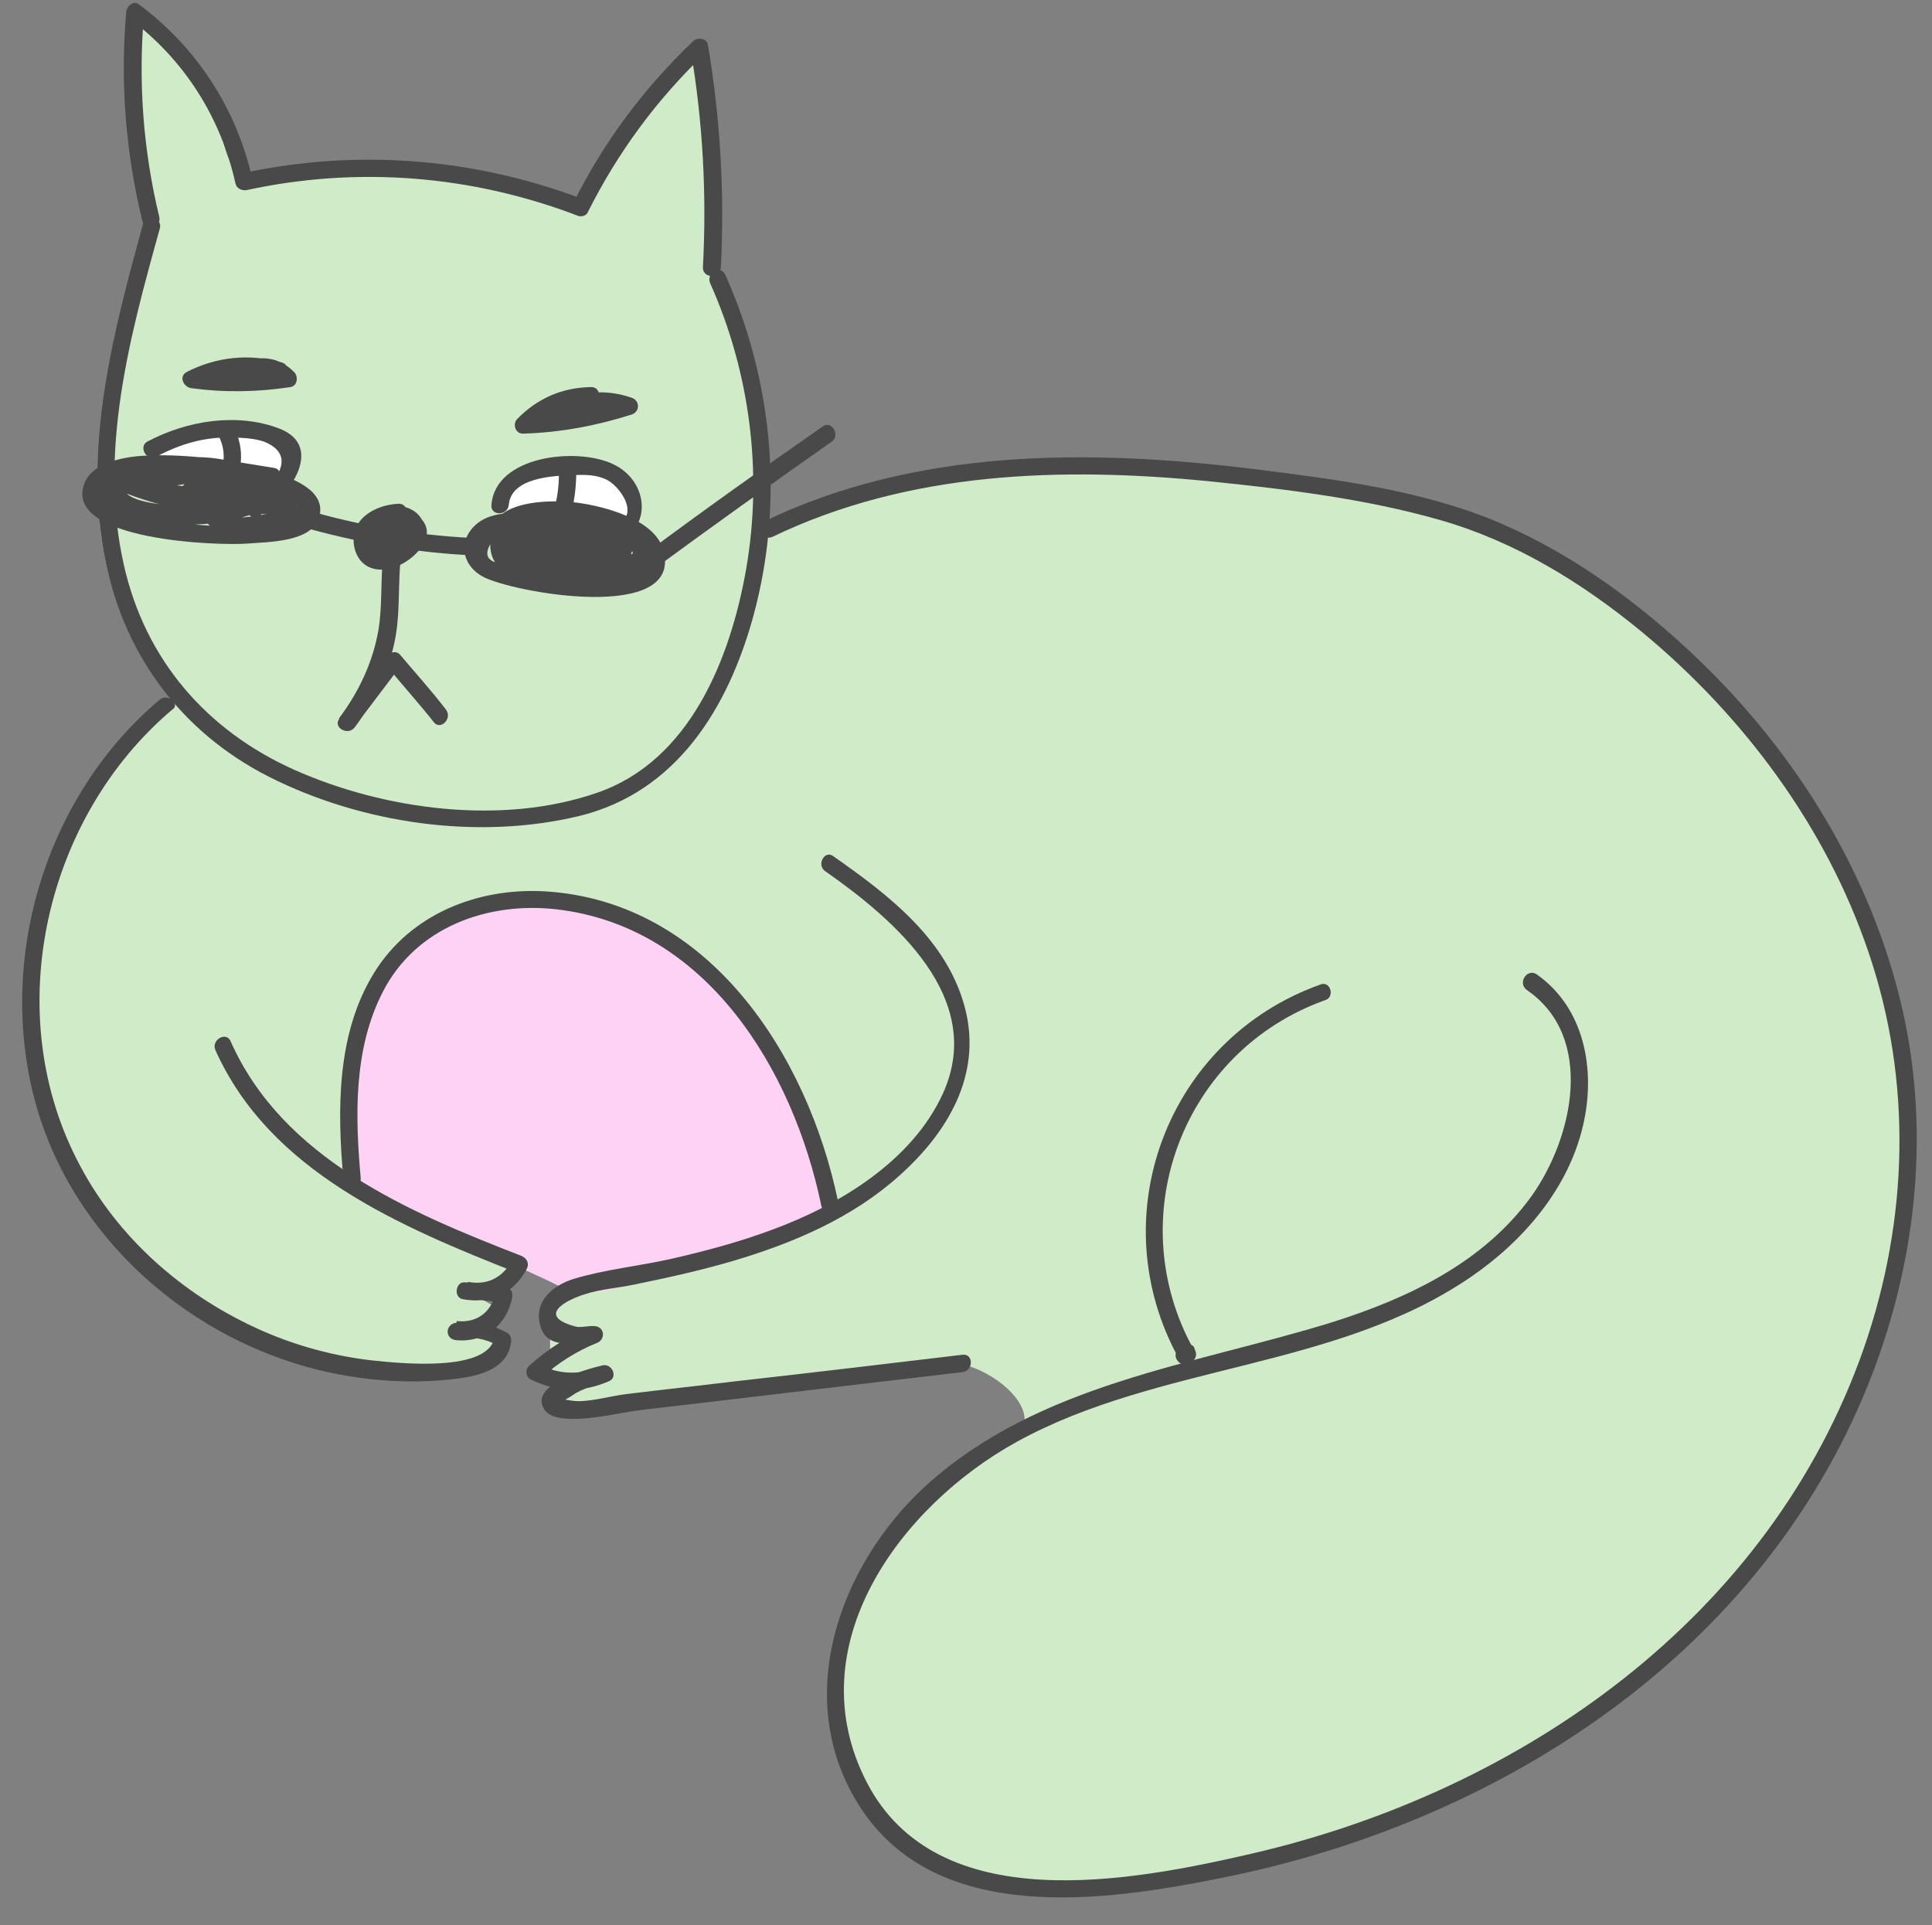 <?xml version="1.0" encoding="UTF-8" standalone="no"?><svg xmlns="http://www.w3.org/2000/svg" xmlns:xlink="http://www.w3.org/1999/xlink" fill="#000000" height="343.2" preserveAspectRatio="xMidYMid meet" version="1" viewBox="-4.0 -0.5 344.4 343.2" width="344.4" zoomAndPan="magnify"><rect x="-4.0" y="-0.5" width="344.4" height="343.2" fill="#808080" stroke="none"/><g id="change1_1"><path d="M22.3,42.3c-0.8-6.5-1.7-15.1-2.7-25.4C18.6,6.2,18.3,2.3,20,1.6c2.5-1.1,8.9,5.9,12.5,13.3 c4,8.2,2.7,13.3,6.7,15.8c3,1.9,5.7,0.3,12.3-0.7c10.5-1.7,24.5-1,36.2,2.7c5.8,1.9,9.1,3.9,12.6,2.2c3.3-1.6,3.6-5,6.5-10.8 c3.8-7.7,10.7-17.1,13.8-16.1c2.5,0.7,2.4,8.1,2.3,20.4c-0.1,9.6-0.9,13.8,1,20.9c1.1,4.3,2.2,5.6,3.6,9.4c7,18.2,0,32.6,5.3,35.4 c2.7,1.4,5.7-1.7,11.8-4.9c8.4-4.3,16.1-4.9,31.7-6.1c21.5-1.6,38.5,0.9,51.6,2.9c13.3,2,20,3.1,27.3,5.5 c24.6,8.3,39.8,23.9,46.8,31.3c16.7,17.5,24,34.9,25.5,38.6c8.2,20.2,8.6,37.4,8.6,42.4c0,26.4-9.7,45.5-14.2,54.2 c-11.8,22.5-27.2,35.5-34.9,41.8c-35.7,29.4-71.8,33.5-97.4,36.3c-7.8,0.8-17.1,1.3-26.1-3.9c-9.3-5.4-16.6-15.2-18.3-26.5 c-2.3-15.5,6.8-27.4,11.2-33.1c3-3.9,6-7.8,11.1-11.5c6.4-4.6,10.6-4.9,11.1-8c0.6-3.9-5.1-8.9-11-10.4c-4.7-1.2-7.9,0.3-13.6,1.6 c-8,1.8-10.7,1-22,1.7c-8.1,0.5-19.8,1.7-35.1,5.1c-0.9-1.8-2.2-4.7-2.6-8.4c-0.3-2.4-0.8-7.5,1.8-11.1c2.6-3.4,7-4.1,9.2-4.4 c21.8-3.3,35.1-5.4,37.7-11.4c0.9-2.1-0.9-6.7-4.4-15.9c-1.9-4.9-3.3-8.6-5.5-12.6c-2.1-3.8-9.3-16.5-24.4-23.2 c-4.5-2-13.2-5.8-24.3-3.5c-2.8,0.6-11.5,2.5-18.1,10.1c-5.2,6-6.2,12.7-8.1,26.2c-1.2,8.5-0.5,11,0.5,12.8c2.2,4,6.4,5.5,13.7,8.9 c9.1,4.1,15.9,4.4,16.1,6.7c0.1,1.9-7.2,2.9-7.1,4.9c0.1,1.4,3.5,1.9,3.5,3.3c0,1.6-4.6,2.5-4.5,3.5c0.1,0.9,4.7,0.4,5.2,1.7 c0.4,1.2-2.8,3.5-4.9,4.7c-5.1,2.8-12,3.2-23.8,0c-10.1-2.8-20.3-5.6-31.2-14.5c-14.7-12.1-19.9-26.7-20.8-29.5 c-4.6-13.3-3.4-24.6-2.8-29.3c1.6-13.5,6.9-25.3,11.8-31.5c6.2-7.9,7.7-9.2,7.7-9.2c3.1-2.9,5.2-3.9,5.5-6.2 c0.3-2.6-2.1-3.9-4.9-7.3c-5.8-6.9-7.2-15-7.9-19.3c-0.7-3.8-0.6-6.4-0.3-11.7c0.2-4.1,0.7-9.2,3.3-21.4 C18.4,57.7,20,50.6,22.3,42.3z" fill="#cfebc7"/></g><g id="change2_1"><path d="M24.2,80.4c1.3-1.5,3.5-3.7,7-5c4.3-1.5,10.7-1.7,14.1,2c0.1,0.1,2.7,3.1,1.7,5.4c-0.8,1.9-3.6,2.3-5.3,2.5 C34.9,86.3,28.4,83,24.2,80.4z" fill="#ffffff"/></g><g id="change2_2"><path d="M85.8,91.2C85.8,91.2,85.8,91.2,85.8,91.2L85.8,91.2c0,0-0.5-2.4-0.3-3.5c0.5-3.2,8-4.5,9.5-4.7 c3.9-0.7,7.3-1.2,10.1,0.8c1.8,1.3,4.4,4.3,3.2,6.9c-0.9,1.9-3.6,3.1-6.5,2.6" fill="#ffffff"/></g><g id="change3_1"><path d="M60.1,211.9c-0.9-3-1.9-7.6-2.1-13.1c-0.2-6-0.5-15.7,5.9-24.8c6.1-8.8,14.8-11.9,16.9-12.6 c9.3-3.1,17.2-1.1,21.6,0.1c14.5,3.9,22.8,14,26.3,18.2c3.7,4.4,6.3,10,11.6,21.1c3.7,7.9,4.1,10.1,3.4,12.2 c-1.5,4.3-5.7,3.8-20.2,9.7c-15.7,6.3-20,8-26,6.8c-1.5-0.3-0.1-0.2-11.1-5c-8.6-3.7-11.9-4.9-17.6-7.8 C64.9,214.7,61.9,213,60.1,211.9z" fill="#fdd2f5"/></g><g><g fill="#494949" id="change4_1"><path d="M122.6,50c7.1,15.9,9.4,33.8,6.4,51c-2.8,15.9-10,34.1-26.5,39.8c-16.9,5.9-38,3.1-54.1-4.1 c-15.6-7-26.5-19.6-30.3-36.4c-4.6-20.2,1-40.7,6.4-60.1c0.5-1.9-2.5-2.7-3-0.8c-5.2,19-10.5,38.7-7,58.5 c3.1,17.7,13.5,32,29.5,40.1c16.5,8.3,37,11.3,55.1,7c17.5-4.2,26.7-19.3,31.2-35.7c5.5-20.2,3.5-41.8-5-60.8 C124.4,46.6,121.8,48.2,122.6,50L122.6,50z" fill="inherit"/><path d="M124.5,47.2c0.7-13.3-0.1-26.6-2.3-39.7c-0.2-1.2-1.8-1.4-2.6-0.7c-8.8,8.4-16,18-21.4,28.9 c0.6-0.2,1.2-0.5,1.7-0.7c-19.5-7.4-40.5-9-60.8-4.6c0.6,0.4,1.3,0.7,1.9,1.1C38.2,18.9,31.1,8,20.8,0.3c-1-0.8-2.2,0.3-2.3,1.3 c-1.1,12.6-0.1,25.1,2.9,37.4c0.5,1.9,3.4,1.1,3-0.8c-2.9-12-3.8-24.2-2.7-36.6C20.8,2,20,2.5,19.2,2.9 c9.7,7.3,16.2,17.6,18.8,29.4c0.2,0.8,1.1,1.2,1.9,1.1c19.8-4.3,40.2-2.7,59.2,4.6c0.6,0.2,1.5-0.1,1.7-0.7 c5.3-10.6,12.3-20.1,20.9-28.3c-0.9-0.2-1.7-0.5-2.6-0.7c2.2,12.9,2.9,25.9,2.2,38.9C121.3,49.2,124.4,49.2,124.5,47.2L124.5,47.2 z" fill="inherit"/><path d="M24.5,124.2c-19.6,16.5-28.5,44-22.9,69c5.6,25,26.5,44.4,51.1,50.5c7,1.7,14.2,2.4,21.4,1.9 c4.7-0.4,12.2-0.9,13-6.8c0.1-0.7-0.1-1.4-0.7-1.7c-2.9-1.6-5.8-2.2-9.1-1.8c-2,0.3-2,2.9,0,3.1c5,0.5,9.1-2.7,10-7.6 c0.2-1.1-0.4-1.8-1.5-2c-2.3-0.2-4.6-0.5-6.9-0.7c-1.7-0.2-2.1,2.7-0.4,3c4.8,0.9,9.1-1,11.4-5.4c0.5-1,0-1.9-0.9-2.3 c-20.1-7.8-42.6-17.3-51.9-38.3c-0.8-1.8-3.5-0.2-2.7,1.6c9.7,21.7,33,31.5,53.8,39.7c-0.3-0.8-0.6-1.5-0.9-2.3 c-1.6,3.1-4.4,4.6-7.9,3.9c-0.1,1-0.3,2-0.4,3c2.3,0.2,4.6,0.5,6.9,0.7c-0.5-0.7-1-1.3-1.5-2c-0.7,3.7-3.4,5.7-7,5.3 c0,1,0,2.1,0,3.1c2.8-0.4,5,0,7.5,1.3c-0.2-0.6-0.5-1.2-0.7-1.7c-0.9,6.6-17.2,4.8-22,4.3c-7.7-0.9-15.2-3.1-22.1-6.5 c-12.9-6.3-23.9-16.4-30.4-29.3c-13.6-26.6-5.6-61.1,17-80.2C28.2,125.1,26,123,24.5,124.2L24.5,124.2z" fill="inherit"/><path d="M268.2,176c12.2,8.4,8.2,26.3,0.9,36.6c-8.5,11.9-22,18.3-35.6,22.6c-24.9,7.7-52.3,10.9-72.4,29.1 c-15.7,14.3-24.2,38.5-11.6,57.6c13.7,20.8,43.2,16.6,64.1,12.4c48.9-9.7,94.7-38.9,114.6-86c9.2-21.8,12.2-46.2,6.8-69.4 c-5.5-23.6-18.8-45.1-36.2-61.8C288.7,107.4,277,98.7,264,93c-14-6.1-29.6-8-44.6-9.9c-29.4-3.6-60.1-3.7-87.3,9.4 c-1.8,0.9-0.2,3.5,1.6,2.7c24.3-11.7,51.6-12.5,77.9-9.9c13.7,1.4,27.8,3.1,41.1,6.9c13.3,3.8,25.2,11.1,35.8,19.8 c18.2,15,33,34.8,40.6,57.3c7.8,22.9,7.1,47.6-0.8,70.4c-16.7,48-60.8,79-109,90.2c-21.6,5-56.2,11.7-68.8-12.7 c-12.5-24.2,5.9-49.2,26.8-60.7c25.3-13.9,56.8-12.9,80.8-29.3c9.4-6.4,17.5-15.8,20.1-27.1c2.3-9.8,0.3-21-8.4-27 C268.1,172.2,266.5,174.8,268.2,176L268.2,176z" fill="inherit"/><path d="M143.1,154.8c12.3,8.6,28.7,22.6,21,39.6c-5.5,12.1-18.5,19.9-30.4,24.3c-5.9,2.2-11.9,3.8-18,5.2 c-5.8,1.3-11.9,1.9-17.5,3.6c-3.5,1.1-6.9,3.8-6,7.9c1.1,5.1,6.3,3.2,9.9,3.5c-0.1-1-0.3-2-0.4-3c-4.3,1.7-8,4-11.4,7.1 c-0.7,0.6-0.6,2,0.3,2.4c4.7,2.3,9.2,2.4,14,0.3c1.6-0.7,0.5-3.2-1.2-2.8c-2.5,0.6-13.2,3.4-10.4,7.8c0.8,1.3,2.6,1.6,4,1.7 c4.3,0.3,9.5-1.1,13.7-1.6c19-2.2,38-4.5,56.9-6.7c1.9-0.2,2-3.3,0-3.1c-13.4,1.6-26.8,3.2-40.2,4.7c-6.5,0.8-13.1,1.5-19.6,2.3 c-2.9,0.3-7,1.6-9.8,1.2c-1.8-0.3-1.3,0,0.1-1c1.7-1.2,4.2-1.8,6.1-2.3c-0.4-0.9-0.8-1.9-1.2-2.8c-3.7,1.6-7.3,1.4-10.9-0.3 c0.1,0.8,0.2,1.6,0.3,2.4c3-2.7,6.3-4.8,10-6.3c1.6-0.6,1.4-2.9-0.4-3c-1-0.1-2.5,0.3-3.3,0.1c-7.3-1.9-1.7-4.8,1.6-5.8 c2.8-0.9,5.9-1.1,8.7-1.7c5.9-1.2,11.8-2.5,17.6-4.2c10.8-3.2,21.4-7.7,29.8-15.3c8.5-7.6,14.6-17.8,11.7-29.5 c-3.1-12.4-13.6-20.4-23.6-27.4C143,151,141.5,153.7,143.1,154.8L143.1,154.8z" fill="inherit"/><path d="M231.4,175c-27.3,9.7-39.3,41.4-25.2,66.8c0.3,0.5,1.1,1,1.7,0.7c0.1,0,0.1-0.1,0.2-0.1 c1-0.4,1.4-1.3,0.9-2.3c0-0.1-0.1-0.2-0.1-0.3c-0.3-0.8-1.5-0.9-2.1-0.6c-0.6,0.3-0.8,0.6-1.1,1.2c-0.8,1.8,1.9,3.4,2.7,1.6 c0,0,0,0,0-0.1c-0.7-0.2-1.4-0.4-2.1-0.6c0,0.1,0.1,0.2,0.1,0.3c0.3-0.8,0.6-1.5,0.9-2.3c-0.1,0-0.1,0.1-0.2,0.1 c0.6,0.2,1.2,0.5,1.7,0.7c-13.1-23.6-2-53.2,23.4-62.3C234,177.3,233.2,174.3,231.4,175L231.4,175z" fill="inherit"/><path d="M145.4,213.7c-5.4-26.1-23-53.5-52.2-55.3c-12-0.7-24,4-30.5,14.5c-6.7,10.8-6.6,24.4-5.5,36.6 c0.2,2,3.3,2,3.1,0c-1-11.1-1.3-23.1,4-33.3c5.9-11.4,18.6-16,30.9-14.6c26.8,3.1,42.2,28.7,47.2,52.8 C142.8,216.5,145.8,215.6,145.4,213.7L145.4,213.7z" fill="inherit"/><path d="M46.2,64.1c-5.8-1.6-11.6-1-16.9,1.7c-1.5,0.8-0.6,2.7,0.8,2.9c5.9,0.8,11.8,0.7,17.7-0.2 c1.2-0.2,1.4-1.8,0.7-2.6c-2.6-2.7-6-3.2-9.4-1.7c-1.8,0.8-0.2,3.5,1.6,2.7c2.1-1,4.1-0.4,5.6,1.2c0.2-0.9,0.5-1.7,0.7-2.6 c-5.6,0.8-11.2,0.8-16.9,0.1c0.3,1,0.5,1.9,0.8,2.9c4.6-2.3,9.6-2.7,14.5-1.4C47.3,67.6,48.1,64.6,46.2,64.1L46.2,64.1z" fill="inherit"/><path d="M101.3,68.5c-5.1,0.1-9.5,2-13.1,5.7c-0.9,0.9-0.3,2.7,1.1,2.6c6.6-0.2,13-1.4,19.3-3.4 c1.5-0.5,1.5-2.5,0-3c-4.9-1.7-9.8-1.1-14.3,1.5c-1.7,1-0.2,3.7,1.6,2.7c3.8-2.2,7.8-2.5,11.9-1.2c0-1,0-2,0-3 c-6,2-12.2,3.1-18.5,3.3c0.4,0.9,0.7,1.8,1.1,2.6c2.9-3.1,6.6-4.7,10.9-4.8C103.3,71.5,103.3,68.4,101.3,68.5L101.3,68.5z" fill="inherit"/><path d="M44.8,82.9c-7.3-1.2-14.9-2.5-22.3-2.2c-3.6,0.1-10.1,1-11.5,5.1c-3.6,10.1,24,11,29.1,10.6 c3.6-0.3,11.5-0.2,12.8-4.7c1.3-4.6-4.3-6.7-7.5-7.8c-6.8-2.3-14.2-3.1-21.3-2.2c-3,0.4-11.3,0.7-11.3,5.1c0,4.5,10,5.6,13.2,6 c7.1,0.8,14.2-0.7,20.6-4c1.1-0.6,0.9-2,0-2.7c-8.5-6.2-19.8-6.8-28.9-1.6c-1.3,0.7-0.8,2.4,0.4,2.8c9.6,3.8,19.6,4.8,29.7,3.3 c1.2-0.2,1.4-1.8,0.7-2.6c-7.6-7.8-18.5-6-28.1-3.5c-1.5,0.4-1.4,2.5,0,3c7.1,2.2,14.3,2.6,21.6,1.2c1.1-0.2,1.5-1.8,0.7-2.6 c-4.1-3.8-9.7-3.8-13.9-0.2c-0.9,0.8-0.4,2.3,0.7,2.6c5.7,1.6,11.2,1.9,17.1,1.1c1.7-0.2,1.2-2.5,0-3c-3.3-1.3-14.8-3-14.9,3.2 c-0.1,7.1,13.7,4.3,17.2,3c1.2-0.5,1.5-2.1,0.4-2.8c-3.1-2-6.2-2.9-9.9-2.8c-1.6,0-2,2-0.8,2.9c0.7,0.5,1.4,1,2.1,1.4 c1.6,1.1,3.2-1.6,1.6-2.7c-0.7-0.5-1.4-1-2.1-1.4c-0.3,1-0.5,1.9-0.8,2.9c3.1,0,5.7,0.7,8.3,2.4c0.1-0.9,0.2-1.9,0.4-2.8 C46.5,90.4,37.4,93,36.4,91c-1-2.1,2.3-2.6,3.4-2.6c2.1,0,3.8,0.5,5.7,1.2c0-1,0-2,0-3c-5.3,0.8-10.3,0.4-15.4-1.1 c0.2,0.9,0.5,1.7,0.7,2.6c2.9-2.5,6.7-2.4,9.5,0.2c0.2-0.9,0.5-1.7,0.7-2.6c-6.8,1.3-13.4,0.9-20-1.2c0,1,0,2,0,3 c8.4-2.2,18.3-4.2,25.1,2.7c0.2-0.9,0.5-1.7,0.7-2.6c-9.6,1.5-19.1,0.3-28.1-3.3c0.1,0.9,0.2,1.9,0.4,2.8c8.3-4.7,18.1-4,25.8,1.6 c0-0.9,0-1.8,0-2.7c-4.5,2.3-9.2,3.6-14.3,3.8c-1.7,0-14.1-0.3-12.2-4c0.6-1.2,7.2-1.3,8.3-1.4c2.4-0.2,4.7-0.1,7.1,0 c2.3,0.2,18.3,2.2,14.6,7.3c-0.8,1.1-7.2,1.3-8.2,1.4c-2.3,0.2-4.7,0.2-7,0.1c-5-0.3-10.2-1.3-14.9-3.1c-3-0.4-3.7-2-2.3-5 c1.6-0.8,3.3-1.2,5-1.3c2.1-0.2,4.1-0.1,6.2,0.1c5.6,0.4,11.2,1.1,16.8,2C45.9,86.2,46.8,83.2,44.8,82.9L44.8,82.9z" fill="inherit"/><path d="M104.4,91.1c-4.9-0.4-9.7-0.5-14.6-0.3c-2.6,0.1-5.7,0.1-8,1.5c-4.1,2.6-4,7.5,0.1,9.9 c5,2.9,36.3,8.6,32.3-4.8c-1.6-5.4-10.7-7.7-15.4-8.3c-4.3-0.5-13.5-0.6-15.3,4.7c-3.2,9.3,25.9,11.2,29.1,5.3 c0.2-0.4,0.3-1.1,0-1.6c-6-7.9-19.6-7.9-27.9-4.4c-1,0.4-1.6,1.7-0.7,2.6c6.1,5.6,14.9,5.8,21.3,0.8c0.8-0.6,0.4-2-0.3-2.4 c-4.8-3-10-3.2-15.1-0.9c-1.3,0.6-0.8,2.5,0.4,2.8c4.3,1.3,8.4,1.5,12.8,0.7c1.7-0.3,1.3-2.5,0-3c-4.7-1.9-9.2-2-14.1-0.6 c-1.1,0.3-1.5,1.8-0.7,2.6c4.5,4.3,10.2,5.7,16.1,3.7c1.1-0.4,1.5-1.7,0.7-2.6c-3.7-3.9-8.8-4.6-13.9-4.5 c-3.6,0.1-8.6,0.6-7.7,5.5c0.9,4.9,7,5,10.9,5.3c4.1,0.3,8.3,0.4,12.4,0.3c2.1-0.1,4.6,0.1,5.9-1.7c2.4-3.3-0.8-6.6-3.6-8.1 c-5.4-2.9-12.1-3.6-18.1-2.5c-3.5,0.7-7.6,2.6-5.3,6.8c2.5,4.5,11.1,4.7,15.5,4.8c2.9,0.1,12.7,0.6,12.7-4.3 c0-5.3-14.3-5.1-17.7-5.1c-1.1,0-2,1.3-1.3,2.3c2.2,3.4,8.6,7.7,12.5,4.1c4.1-3.9-2.2-7-5.4-7.3c-2-0.2-2,2.9,0,3.1 c2.3,2.3,2.1,2.9-0.6,1.9c-1.8-0.6-3.1-1.7-3.9-3.3c-0.4,0.8-0.9,1.5-1.3,2.3c1.9,0,3.8,0,5.7,0.2c0.5,0.1,6.4,0.4,7,1.4 c1.2,1.8-2.7,1.4-4.2,1.5c-1.8,0.1-3.5,0.1-5.3,0c-1.7-0.1-4.8-0.3-6.5-1.1c-1.5,0-2.3-0.7-2.6-2.2c-1.5-1.5-1.3-2.2,0.7-2.1 c3.2-1.6,9.1-0.5,12.3,0.4c1.5,0.4,4.8,1,5.5,2.3c0,1.1-0.1,2.2-0.1,3.3c-1.3,0-2.6,0.1-3.8,0.1c-3.8,0-7.7-0.1-11.5-0.4 c-1.3-0.1-9-0.5-5.1-4.4c0.5-0.5,3-0.2,3.6-0.2c4.1-0.1,8.1,0.5,11,3.6c0.2-0.9,0.5-1.7,0.7-2.6c-4.8,1.6-9.4,0.6-13.1-3 c-0.2,0.9-0.5,1.7-0.7,2.6c4.3-1.2,8.3-1,12.4,0.6c0-1,0-2,0-3c-3.8,0.8-7.4,0.5-11.1-0.7c0.1,0.9,0.2,1.9,0.4,2.8 c4.1-1.8,8.2-1.4,12,0.9c-0.1-0.8-0.2-1.6-0.3-2.4c-5.1,4-12.2,3.6-17-0.8c-0.2,0.9-0.5,1.7-0.7,2.6c4.4-1.8,9-2.6,13.7-1.8 c1.5,0.2,9.6,2.1,10,3.9c0.3,1.3-15.9,0.1-16.7-0.1c-2.1-0.4-7-0.8-3.1-5.2c1.2-1.3,5.9-0.9,7.6-0.8c2.6,0.1,5.1,0.7,7.5,1.6 c1.1,0.4,2.2,1,3.3,1.6c2.5,1.2,2.3,3.6-0.6,7.2c-2,0.9-6,0.3-8.2,0.2c-2.8-0.2-5.6-0.5-8.4-1.1c-1.7-0.3-3.5-0.7-5.2-1.3 c-3.4-0.5-3.4-2.5,0.1-6.1c1.4-0.2,2.8-0.3,4.2-0.3c4.9-0.2,9.7-0.1,14.6,0.3C106.4,94.4,106.4,91.3,104.4,91.1L104.4,91.1z" fill="inherit"/><path d="M49.4,93.3c10.1,2.9,20.4,4.7,30.8,5.2c2,0.1,2-3,0-3.1c-10.2-0.5-20.2-2.2-30-5.1 C48.3,89.7,47.5,92.7,49.4,93.3L49.4,93.3z" fill="inherit"/><path d="M142.7,75.5c-10.8,7.5-21.6,15.2-32.2,23.1c-1.6,1.2,0,3.8,1.6,2.7c10.6-7.8,21.4-15.5,32.2-23.1 C145.8,77.1,144.3,74.4,142.7,75.5L142.7,75.5z" fill="inherit"/><path d="M67,89.3c-4,0.2-8.6,2.6-7.9,7.4c0.8,4.7,5.3,5.3,8.8,3.2c2.7-1.5,6-5.2,3-8.1c-2.9-2.8-9.3-2.1-10.9,1.8 c-4.1,10.1,16.6,5,10.7-2.2c-1.8-2.2-6.9-2.7-8,0.6c-1.1,3.2,2.7,5.2,5,3.3c-0.9-0.5-1.7-1-2.6-1.5c-1.6,5.9-0.7,11.8-1.6,17.8 c-1,5.9-3.5,11.2-7.1,16c0.9,0.5,1.8,1,2.7,1.6c2.8-3.7,5.6-7.4,8.4-11.1c-0.8,0.1-1.6,0.2-2.4,0.3c2.7,3.3,5.6,6.5,8.2,9.8 c1.2,1.6,3.4-0.6,2.2-2.2c-2.6-3.4-5.5-6.6-8.2-9.8c-0.7-0.8-1.9-0.4-2.4,0.3c-2.8,3.7-5.6,7.4-8.4,11.1c-1.2,1.6,1.5,3.1,2.7,1.6 c3.4-4.5,5.9-9.6,7.1-15.1c1.4-6.4,0.2-13,1.9-19.4c0.4-1.6-1.5-2.5-2.6-1.5c2,2.7,2,2.8,0,0.1c1.8-0.5,2.6,0,2.4,1.5 c0.5,1.3,0,2.1-1.6,2.4c-2.8-3.5-2.6-5.2,0.6-4.9C69,92.3,69,89.2,67,89.3L67,89.3z" fill="inherit"/><path d="M46.2,88c3.6-3.9,5.8-9.7-0.4-12.1c-7.6-2.9-16.5-1.4-23.5,2.3c-1.7,0.9-0.2,3.6,1.6,2.7 c4.1-2.2,8.4-3.5,13.1-3.4c1.8,0,4.2,0.1,6,0.7c4.3,1.7,3.8,4.7,1.2,7.6C42.6,87.3,44.8,89.5,46.2,88L46.2,88z" fill="inherit"/><path d="M38.8,82.8c0.4-2.3,0.1-4.5-0.9-6.7c-0.8-1.8-3.5-0.2-2.7,1.6c0.6,1.3,0.8,2.8,0.6,4.3 C35.5,83.9,38.5,84.7,38.8,82.8L38.8,82.8z" fill="inherit"/><path d="M103.8,96.5c8.5-0.9,8.6-11,1.4-14.3c-6.4-3-20.9-1.5-21.6,7.3c-0.2,2,2.9,2,3.1,0c0.4-4.9,8-5.2,11.5-5.3 c2.1-0.1,4.2-0.1,6.1,0.9c2.6,1.4,6.7,7.6-0.4,8.3C101.9,93.6,101.9,96.7,103.8,96.5L103.8,96.5z" fill="inherit"/><path d="M98.1,89.8c0.5-2.4,0.7-4.9,0.6-7.4c-0.1-2-3.2-2-3.1,0c0.1,2.2,0,4.4-0.5,6.6 C94.7,90.9,97.7,91.7,98.1,89.8L98.1,89.8z" fill="inherit"/></g></g></svg>